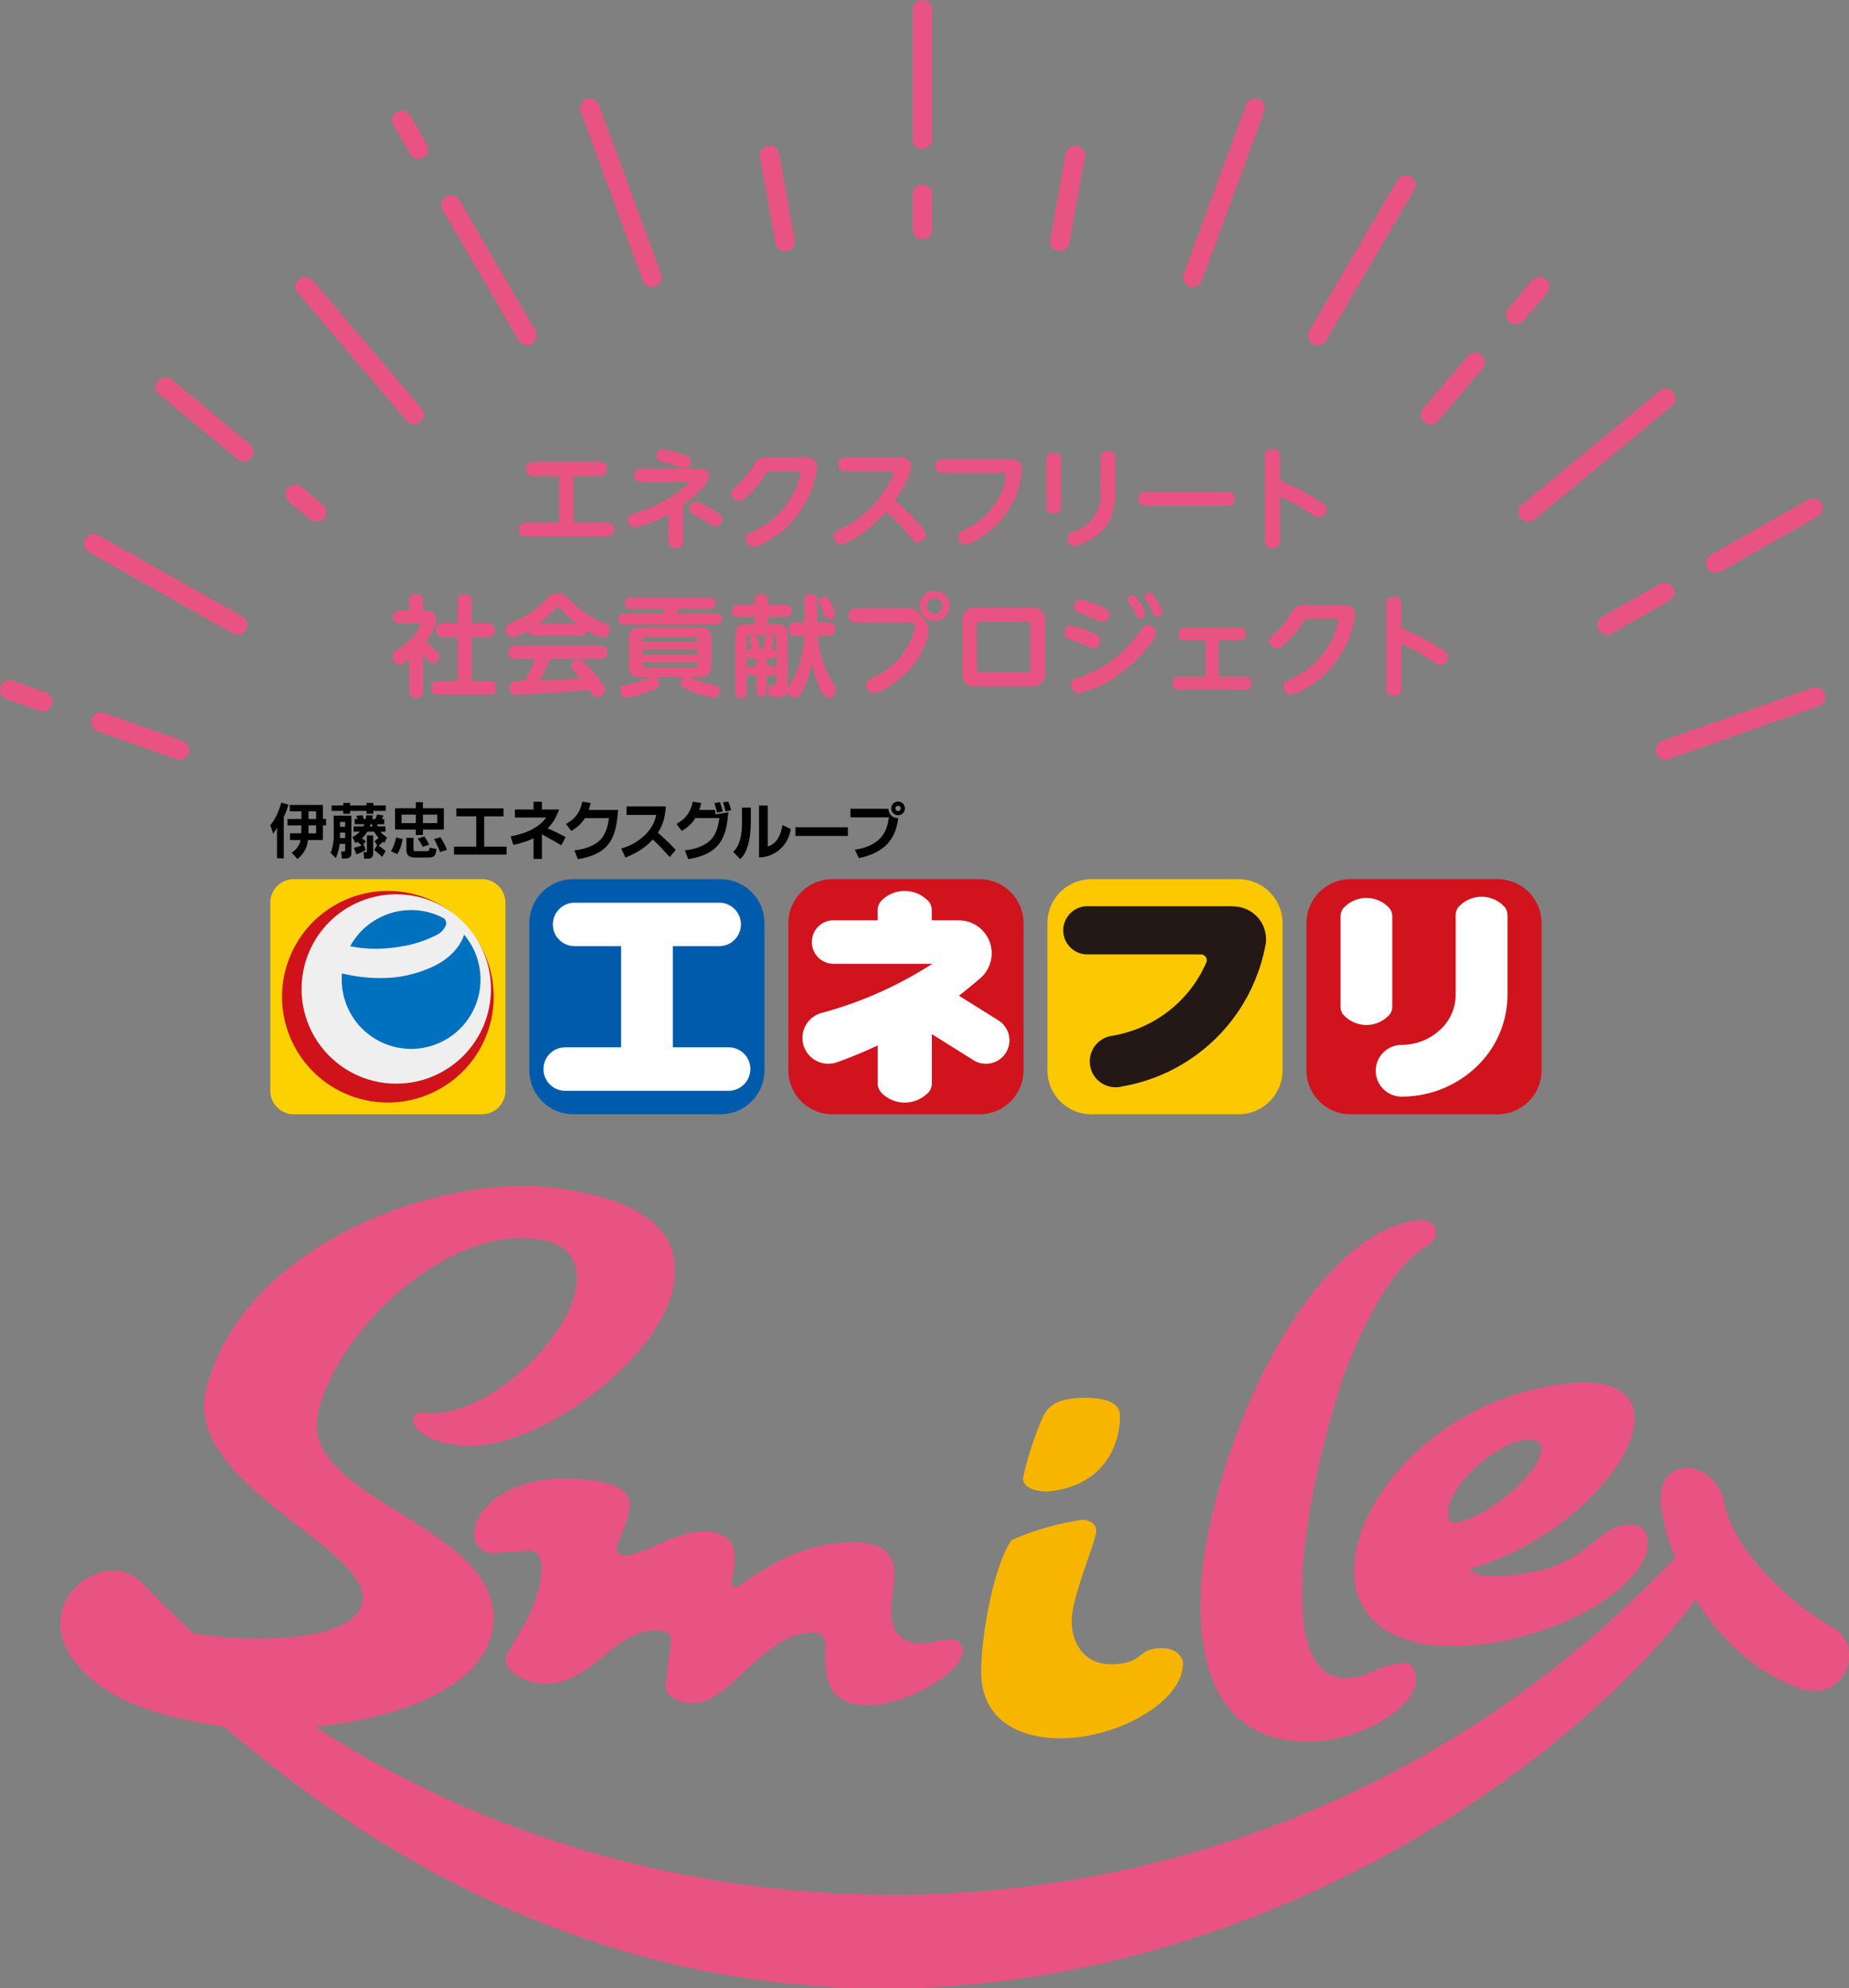 <svg id="グループ_1250" data-name="グループ 1250" xmlns="http://www.w3.org/2000/svg" xmlns:xlink="http://www.w3.org/1999/xlink" width="280.087" height="301.199" viewBox="0 0 280.087 301.199">
  <rect x="0" y="0" width="280.087" height="301.199" fill="#808080" stroke="none"/>
  <defs>
    <clipPath id="clip-path">
      <rect id="長方形_839" data-name="長方形 839" width="280.087" height="301.199" fill="none"/>
    </clipPath>
    <clipPath id="clip-path-2">
      <rect id="長方形_844" data-name="長方形 844" width="204.551" height="59.354" fill="none"/>
    </clipPath>
    <clipPath id="clip-path-3">
      <path id="パス_5332" data-name="パス 5332" d="M99.283,260.475a10.944,10.944,0,1,0,7.739-3.205,10.943,10.943,0,0,0-7.739,3.205" transform="translate(-96.077 -257.27)" fill="none"/>
    </clipPath>
    <radialGradient id="radial-gradient" cx="0.511" cy="0.159" r="0.661" gradientTransform="matrix(0, 1, 1, 0, -6.459, 6.459)" gradientUnits="objectBoundingBox">
      <stop offset="0" stop-color="#003559"/>
      <stop offset="0.4" stop-color="#003559"/>
      <stop offset="0.558" stop-color="#004a7c"/>
      <stop offset="0.789" stop-color="#0066ab"/>
      <stop offset="0.904" stop-color="#0071be"/>
      <stop offset="1" stop-color="#0071be"/>
    </radialGradient>
    <clipPath id="clip-path-4">
      <path id="パス_5333" data-name="パス 5333" d="M105.709,264.431c3.561-1.779,4.351-4.4,4.43-4.7A10.514,10.514,0,1,1,91.6,266.522c0-.309.015-.614.043-.917a25.074,25.074,0,0,0,5.762.706,18.352,18.352,0,0,0,8.308-1.88m-12.827-2.949a10.518,10.518,0,0,1,14.2-4.225.994.994,0,0,1,.294,1.067,3.01,3.01,0,0,1-1.434,1.477,18.157,18.157,0,0,1-5.6,1.77,23.041,23.041,0,0,1-3.613.3,19.068,19.068,0,0,1-3.85-.386m-7.365,6.476a14.347,14.347,0,1,0,14.347-14.347,14.348,14.348,0,0,0-14.347,14.347" transform="translate(-85.517 -253.611)" fill="none"/>
    </clipPath>
    <radialGradient id="radial-gradient-2" cx="0.157" cy="0.139" r="0.999" gradientTransform="matrix(1, 0, 0, -1, 0, 11.552)" gradientUnits="objectBoundingBox">
      <stop offset="0" stop-color="#fff"/>
      <stop offset="0.239" stop-color="#f5f6f6"/>
      <stop offset="0.63" stop-color="#dddede"/>
      <stop offset="0.65" stop-color="#dcdddd"/>
      <stop offset="0.849" stop-color="#e4e5e5"/>
      <stop offset="1" stop-color="#efefef"/>
    </radialGradient>
  </defs>
  <g id="グループ_1261" data-name="グループ 1261">
    <g id="グループ_1260" data-name="グループ 1260" clip-path="url(#clip-path)">
      <path id="パス_5281" data-name="パス 5281" d="M260.32,22.572a1.467,1.467,0,0,1-1.467-1.467V1.467a1.467,1.467,0,0,1,2.935,0V21.1a1.467,1.467,0,0,1-1.467,1.467" transform="translate(-120.59)" fill="#e95383"/>
      <path id="パス_5282" data-name="パス 5282" d="M260.32,60.644a1.467,1.467,0,0,1-1.467-1.467V53.833a1.467,1.467,0,0,1,2.935,0v5.344a1.467,1.467,0,0,1-1.467,1.467" transform="translate(-120.59 -24.395)" fill="#e95383"/>
      <path id="パス_5283" data-name="パス 5283" d="M219.327,57.327a1.467,1.467,0,0,1-1.442-1.207l-2.35-13.053a1.466,1.466,0,1,1,2.886-.52l2.35,13.053a1.471,1.471,0,0,1-1.445,1.727" transform="translate(-100.399 -19.259)" fill="#e95383"/>
      <path id="パス_5284" data-name="パス 5284" d="M175.407,56.5a1.469,1.469,0,0,1-1.377-.961l-9.415-25.6a1.467,1.467,0,1,1,2.753-1.013l9.416,25.6a1.467,1.467,0,0,1-1.377,1.974" transform="translate(-76.646 -13.032)" fill="#e95383"/>
      <path id="パス_5285" data-name="パス 5285" d="M115.2,38.687a1.466,1.466,0,0,1-1.269-.729l-2.527-4.34a1.467,1.467,0,1,1,2.535-1.476l2.527,4.34a1.467,1.467,0,0,1-1.266,2.2" transform="translate(-51.808 -14.633)" fill="#e95383"/>
      <path id="パス_5286" data-name="パス 5286" d="M138.138,78.079a1.465,1.465,0,0,1-1.269-.729l-11.527-19.8a1.467,1.467,0,0,1,2.535-1.476l11.527,19.8a1.467,1.467,0,0,1-1.266,2.2" transform="translate(-58.299 -25.783)" fill="#e95383"/>
      <path id="パス_5287" data-name="パス 5287" d="M101.763,100.839a1.464,1.464,0,0,1-1.118-.517L84.127,80.91a1.467,1.467,0,0,1,2.235-1.9L102.88,98.422a1.467,1.467,0,0,1-1.117,2.418" transform="translate(-39.029 -36.567)" fill="#e95383"/>
      <path id="パス_5288" data-name="パス 5288" d="M57.52,119.762a1.461,1.461,0,0,1-.935-.337l-11.834-9.79a1.467,1.467,0,1,1,1.87-2.26l11.835,9.79a1.467,1.467,0,0,1-.936,2.6" transform="translate(-20.6 -49.865)" fill="#e95383"/>
      <path id="パス_5289" data-name="パス 5289" d="M85.7,143.076a1.46,1.46,0,0,1-.935-.337l-3.237-2.678A1.467,1.467,0,1,1,83.4,137.8l3.239,2.678a1.467,1.467,0,0,1-.936,2.6" transform="translate(-37.734 -64.039)" fill="#e95383"/>
      <path id="パス_5290" data-name="パス 5290" d="M47.123,166.711a1.451,1.451,0,0,1-.719-.19L24.641,154.227a1.467,1.467,0,1,1,1.443-2.554l21.763,12.294a1.467,1.467,0,0,1-.723,2.744" transform="translate(-11.132 -70.57)" fill="#e95383"/>
      <path id="パス_5291" data-name="パス 5291" d="M6.488,197.632A1.466,1.466,0,0,1,6,197.548l-5.02-1.774a1.467,1.467,0,0,1,.978-2.766l5.021,1.774a1.467,1.467,0,0,1-.489,2.85" transform="translate(0 -89.876)" fill="#e95383"/>
      <path id="パス_5292" data-name="パス 5292" d="M39.217,209.2a1.466,1.466,0,0,1-.489-.084l-11.888-4.2a1.467,1.467,0,0,1,.978-2.766l11.888,4.2a1.467,1.467,0,0,1-.489,2.85" transform="translate(-12.048 -94.133)" fill="#e95383"/>
      <path id="パス_5293" data-name="パス 5293" d="M299.263,57.327a1.471,1.471,0,0,1-1.445-1.727l2.35-13.053a1.466,1.466,0,1,1,2.886.52L300.7,56.12a1.467,1.467,0,0,1-1.442,1.207" transform="translate(-138.732 -19.259)" fill="#e95383"/>
      <path id="パス_5294" data-name="パス 5294" d="M337.02,56.5a1.467,1.467,0,0,1-1.377-1.974l9.416-25.6a1.467,1.467,0,0,1,2.754,1.013l-9.415,25.6a1.469,1.469,0,0,1-1.377.961" transform="translate(-156.322 -13.032)" fill="#e95383"/>
      <path id="パス_5295" data-name="パス 5295" d="M372.448,75.473a1.467,1.467,0,0,1-1.265-2.208L384.5,50.477a1.467,1.467,0,0,1,2.533,1.481L373.716,74.746a1.466,1.466,0,0,1-1.268.727" transform="translate(-172.827 -23.177)" fill="#e95383"/>
      <path id="パス_5296" data-name="パス 5296" d="M428.574,85.707a1.467,1.467,0,0,1-1.116-2.417l3.643-4.281a1.467,1.467,0,0,1,2.234,1.9l-3.643,4.281a1.459,1.459,0,0,1-1.117.517" transform="translate(-198.974 -36.566)" fill="#e95383"/>
      <path id="パス_5297" data-name="パス 5297" d="M404.471,110.884a1.467,1.467,0,0,1-1.117-2.418l6.719-7.9a1.466,1.466,0,1,1,2.234,1.9l-6.717,7.9a1.464,1.464,0,0,1-1.118.517" transform="translate(-187.746 -46.611)" fill="#e95383"/>
      <path id="パス_5298" data-name="パス 5298" d="M432.114,130.416a1.467,1.467,0,0,1-.935-2.6l20.814-17.193a1.467,1.467,0,0,1,1.869,2.263L433.047,130.08a1.461,1.461,0,0,1-.934.336" transform="translate(-200.623 -51.379)" fill="#e95383"/>
      <path id="パス_5299" data-name="パス 5299" d="M485.35,152.629a1.467,1.467,0,0,1-.727-2.742l14.686-8.351a1.467,1.467,0,0,1,1.45,2.551l-14.686,8.35a1.464,1.464,0,0,1-.724.192" transform="translate(-225.423 -65.847)" fill="#e95383"/>
      <path id="パス_5300" data-name="パス 5300" d="M454.536,173.121a1.467,1.467,0,0,1-.727-2.742l8.695-4.944a1.467,1.467,0,0,1,1.45,2.55l-8.694,4.945a1.464,1.464,0,0,1-.724.192" transform="translate(-211.068 -76.98)" fill="#e95383"/>
      <path id="パス_5301" data-name="パス 5301" d="M471.054,205.871a1.467,1.467,0,0,1-.488-2.851L493.337,195a1.467,1.467,0,1,1,.975,2.768l-22.77,8.016a1.472,1.472,0,0,1-.488.083" transform="translate(-218.764 -90.807)" fill="#e95383"/>
      <path id="パス_5302" data-name="パス 5302" d="M291.142,448c-6.514.292-12.752-2.414-12.875-9.749-.091-4.985,1.71-16.021,4.584-20.246a41.568,41.568,0,0,1,10.571-3.066c1.446-.074,2.217.729,2.264,1.575.107,1.507-3.861,10.185-3.707,14.032.158,3.472,2.136,6.5,6.566,6.245,4.208-.257,3.431-2.191,6.544-2.406,1.4-.1,3.033.152,3.713,1.89C309.3,442,299.775,447.649,291.142,448m-2.714-37.374s-3.759.15-3.832-2.016a48.227,48.227,0,0,1,3.143-9.532c.917-1.827,2.861-2.477,5.129-2.6,2.07-.1,6.226-.083,6.4,2.446.159,2.322-.781,10.671-10.838,11.7" transform="translate(-129.633 -184.693)" fill="#f8b500"/>
      <path id="パス_5303" data-name="パス 5303" d="M156.118,429.866c.124-1.4,1.7-3.818,1.914-6.349.11-1.321-.55-3.42-6.74-4.014-10.905-1.1-16.286,3.9-16.793,7.646a2.891,2.891,0,0,0,2.768,3.478q2.756-.181,5.5-.392c1.265.143,2.143.9,1.871,3.424-.722,6.832-5.142,11.068-5.381,13.024-.2,1.681,2.6,3.425,5.121,3.689,7.711.791,11.381-8.528,17.927-8.03,1.618.117,2.011.708,1.96,1.459-.116,1.689-.5,4.019-.815,7.014-.093,1.313,1.6,2.377,4.027,2.526,5.556.334,10.9-10.877,18.395-10.657,1.294.036,1.818.706,1.788,1.929-.118,4.692.1,8.961,6.278,9.051,6.092.1,14.607-5.084,14.528-8.2a1.693,1.693,0,0,0-1.864-1.763c-1.3.016-3.24.593-4.322.6-3.792.007-4.642-2.454-4.625-5.084.012-1.975.448-3.759.456-5.452-.093-3.482-2.292-4.707-5.967-4.767-10.14-.174-17.145,6.858-18.133,6.818-.426-.022-.513-.4-.483-.967.04-.752.31-1.867.369-2.995.106-2.069-.414-4.249-4.288-4.48-4.382-.26-9.979,3.835-12.423,3.623-.845-.072-1.129-.475-1.072-1.13" transform="translate(-62.642 -195.36)" fill="#e95383"/>
      <path id="パス_5304" data-name="パス 5304" d="M384.131,422.387c.944,6.668,7.776,11.527,22.07,8.915,12.019-2.195,23.664-9.868,22.159-16-.324-1.373-1.7-2.014-3.8-1.532-3.889.873-5.453,5.393-13.248,6.969-9.286,1.817-9.691-.474-9.688-.454,15.251-4.457,26.386-17.567,24.709-24.123-.848-3.489-5.095-5.2-14.159-3.255-17.876,3.809-29.419,19.006-28.043,29.478m25.041-21.457c1.435-.291,2.927-.316,3.158.789.737,3.324-7.648,10.7-12.836,11.593-.84.15-1.116-.184-1.214-.739-.732-4.343,6.722-10.769,10.892-11.643" transform="translate(-178.901 -182.661)" fill="#e95383"/>
      <path id="パス_5305" data-name="パス 5305" d="M285.4,403.1c-6.359-3.525-14.97-11.776-16.191-18.615s-11.025-7.951-9.525,1.024a32.893,32.893,0,0,0,2.075,7.289c-.089.023-.175.045-.255.068-57.485,60.613-145.908,64.393-205.843,25.374,12.928-1.259,26.032-6.077,26.991-15.386,1.677-14.959-29.035-18.764-26.567-31.785,2.459-12.263,19.023-28.4,32.953-26.743,4.974.6,6.626,3.311,6.261,6.776-.753,8.262-14.032,20.9-23.3,19.563-.709-.107-1.374.172-1.474.823,0-.012-.48,3.1,6.686,4.11,11.4,1.705,32.34-13.674,32.971-25.683.464-6.519-4.481-11.7-18.947-13.375-17.736-1.851-46.835,9.116-52.1,30.843-3.267,14.076,24.886,23.8,23.756,31.753-1.032,6.913-18.841,6.216-25.594,4.964q-4.061-3.682-7.848-7.679c-6.418-6.406-20.6,5.607-5.925,15.889l.044.029q.593.433,1.255.831l.074.045c.13.078.263.154.4.23a15.942,15.942,0,0,0,2.68,1.3,52.93,52.93,0,0,0,9.837,2.808,41.433,41.433,0,0,0,4.091.661c91.982,79.468,192.244,21.782,222.943-19.257,3.336,5.465,8.425,10.842,15.768,13.473,6.688,2.4,10.21-6.321,4.79-9.326" transform="translate(-7.962 -156.686)" fill="#e95383"/>
      <path id="パス_5306" data-name="パス 5306" d="M359.234,424.834c6.376-.715,14.458-5.277,13.8-9.659-.242-1.676-.771-2.263-2.625-2-3.054.422-4.205,1.806-6.944,2.153-4.609.574-6.787-2.981-7.415-8.584a54.509,54.509,0,0,1,.325-12.155c.26-2.462.867-6,1.4-8.69.948-4.674,2.392-10.071,4.019-15.282,4.913-13.661,9.757-18.748,12.921-20.619,2.682-1.586,1.5-4.925-2.7-3.733h0c-13.515,3.088-25.761,25.376-30.184,46.133-.218,1.232-.738,3.639-.975,5.843a45.822,45.822,0,0,0-.249,9.743c.854,10.66,6.423,18.231,18.624,16.853" transform="translate(-158.607 -161.193)" fill="#e95383"/>
      <path id="パス_5307" data-name="パス 5307" d="M160.443,140.153a1.07,1.07,0,1,1,0,2.137H148.214a1.07,1.07,0,1,1,0-2.137h5.02V133.11h-3.943a1.078,1.078,0,1,1,0-2.154h10.075a1.078,1.078,0,1,1,0,2.154h-3.944v7.043Z" transform="translate(-68.523 -61.008)" fill="#e95383"/>
      <path id="パス_5308" data-name="パス 5308" d="M186.429,141.313c0,.348-.05,1.027-1.094,1.027-.763,0-1.127-.3-1.127-1.027l.017-4.06a18.676,18.676,0,0,1-5.154,2c-.7,0-1.01-.762-1.01-1.177,0-.7.448-.828,1.458-1.143,4.657-1.426,7.739-4.243,7.739-4.507,0-.067-.034-.067-.3-.067h-6.778a1.032,1.032,0,1,1,0-2.054h8.434c.729,0,1.724,0,1.724,1.077a2.418,2.418,0,0,1-.729,1.591,20.012,20.012,0,0,1-3.182,2.867Zm-3.082-13.986a23.794,23.794,0,0,1,3.282.928c.58.2.977.331.977.96a1,1,0,0,1-.863,1.044c-.248,0-1.856-.53-2.2-.63-.513-.148-1.558-.447-1.673-.5a.774.774,0,0,1-.448-.763,1,1,0,0,1,.928-1.043m5.038,8a9.124,9.124,0,0,1,2.419,1.11c1.558.912,1.558,1.11,1.558,1.442,0,.48-.365,1.193-.978,1.193-.315,0-.43-.083-1.508-.746-.745-.465-.96-.581-1.922-1.094a.832.832,0,0,1-.564-.779,1.107,1.107,0,0,1,1-1.127" transform="translate(-82.952 -59.317)" fill="#e95383"/>
      <path id="パス_5309" data-name="パス 5309" d="M218.651,129.746c.365,0,1.773,0,1.773,1.476A15.55,15.55,0,0,1,215.9,140.2c-1.938,1.873-4.424,3.065-5.252,3.065a1.17,1.17,0,0,1-1.061-1.177c0-.613.332-.762,1.325-1.21a12.86,12.86,0,0,0,5.751-5.418,9.374,9.374,0,0,0,1.193-3.265c0-.365-.282-.365-.562-.365h-3.779c-.662,0-.7.066-1.143.762a15.84,15.84,0,0,1-2.669,3.149,1.605,1.605,0,0,1-1.093.563,1.224,1.224,0,0,1-1.194-1.126c0-.382.166-.514.8-1.094a13.2,13.2,0,0,0,2.7-3.381c.564-.944,1.027-.961,2.088-.961Z" transform="translate(-96.627 -60.444)" fill="#e95383"/>
      <path id="パス_5310" data-name="パス 5310" d="M238.295,131.837a1.062,1.062,0,1,1,0-2.121h8.02c.5,0,1.857,0,1.857,1.342,0,.431-.282,2.022-2.436,5.2a29.4,29.4,0,0,1,3.961,3.91c.53.613.7.863.7,1.259a1.189,1.189,0,0,1-1.193,1.144c-.481,0-.58-.116-1.392-1.126a27.985,27.985,0,0,0-3.43-3.481c-3.016,3.414-6.182,4.906-6.811,4.906a1.175,1.175,0,0,1-1.077-1.177c0-.58.2-.7,1.358-1.276,5.088-2.568,7.623-7.607,7.623-8.352,0-.232-.249-.232-.53-.232Z" transform="translate(-110.172 -60.43)" fill="#e95383"/>
      <path id="パス_5311" data-name="パス 5311" d="M266.392,132.317a1.052,1.052,0,1,1,0-2.1h10.224c1.045,0,1.757.331,1.757,1.574a12.911,12.911,0,0,1-3.58,8.137c-1.656,1.739-4.077,3.214-4.922,3.214a1.177,1.177,0,0,1-1.127-1.193c0-.564.349-.729,1.261-1.16a11.8,11.8,0,0,0,4.739-4.458,9.189,9.189,0,0,0,1.226-3.6c0-.414-.264-.414-.5-.414Z" transform="translate(-123.6 -60.662)" fill="#e95383"/>
      <path id="パス_5312" data-name="パス 5312" d="M298.987,136.365c0,.481-.148,1.027-1.11,1.027-.745,0-1.128-.28-1.128-1.027v-7.125c0-.415.084-1.028,1.11-1.028.7,0,1.128.249,1.128,1.028Zm5.982-7.39c0-.4.084-1.027,1.095-1.027.727,0,1.125.282,1.125,1.027v4.54c0,2.4-.215,4.922-2.253,6.761a8.928,8.928,0,0,1-3.928,2.055,1.178,1.178,0,0,1-1.093-1.243c0-.53.181-.613,1.209-1.06a5.759,5.759,0,0,0,3.844-5.949Z" transform="translate(-138.245 -59.606)" fill="#e95383"/>
      <path id="パス_5313" data-name="パス 5313" d="M336.321,139.518a.975.975,0,0,1,1.143,1.094c0,1.011-.828,1.011-1.143,1.011H324.058c-.331,0-1.142,0-1.142-1.044,0-1.061.779-1.061,1.142-1.061Z" transform="translate(-150.435 -64.996)" fill="#e95383"/>
      <path id="パス_5314" data-name="パス 5314" d="M361.022,141.3c0,.331,0,1.11-1.127,1.11-1.145,0-1.145-.745-1.145-1.11V128.561c0-.332,0-1.111,1.128-1.111s1.144.73,1.144,1.111v3.612a40.6,40.6,0,0,1,5.783,2.983c.944.6,1.258.879,1.258,1.359a1.23,1.23,0,0,1-1.11,1.258c-.364,0-.48-.083-1.474-.746a28.468,28.468,0,0,0-4.457-2.419Z" transform="translate(-167.129 -59.374)" fill="#e95383"/>
      <path id="パス_5315" data-name="パス 5315" d="M116.366,171.028c.846,0,1.508.315,1.508,1.375,0,.713-.215,1.475-1.475,3.2a17.517,17.517,0,0,0,1.26,1.26c.662.613.795.729.795,1.077a1.07,1.07,0,0,1-.978,1.028c-.58,0-1.126-.763-1.558-1.36v5.618c0,.813-.381,1.012-1.127,1.012-.862,0-.944-.58-.944-1.012v-4.888c-.679.547-1.01.828-1.491.828a1.2,1.2,0,0,1-1.061-1.176c0-.564.249-.729,1.491-1.608a7.887,7.887,0,0,0,2.768-3.182c0-.248-.248-.264-.4-.264h-2.684c-.481,0-1.011-.134-1.011-.961a.869.869,0,0,1,1.011-.944h1.359v-1.492c0-.762.347-1.027,1.11-1.027a.892.892,0,0,1,.977,1.027v1.492Zm9.313,1.906a.914.914,0,0,1,1.078.96c0,.779-.3,1.111-1.078,1.111h-2.369v6.678h2.651a.9.9,0,0,1,1.06.944c0,.762-.3,1.094-1.06,1.094h-7.606c-.3,0-1.177,0-1.177-.961,0-.812.381-1.077,1.177-1.077h2.834v-6.678h-2.254a.9.9,0,0,1-1.044-.977c0-.812.348-1.094,1.044-1.094h2.254v-3.365c0-.38.049-1.027.977-1.027.83,0,1.144.283,1.144,1.027v3.365Z" transform="translate(-51.848 -78.502)" fill="#e95383"/>
      <path id="パス_5316" data-name="パス 5316" d="M147.891,174.735c-.613,0-.944-.215-.994-.828a7.388,7.388,0,0,1-2.436,1.077,1.159,1.159,0,0,1-1.011-1.242c0-.63.4-.83.9-1.011a14.408,14.408,0,0,0,5.186-3.513c.663-.646.928-.895,1.79-.895s1.078.232,2.038,1.16a13.87,13.87,0,0,0,5,3.315c.5.2.828.381.828.976a1.166,1.166,0,0,1-1.06,1.227,7.049,7.049,0,0,1-2.336-1.061c-.083.712-.564.795-1.011.795Zm2.287,3.48a26.891,26.891,0,0,1-1.64,3.3c2.353-.083,2.751-.116,6.214-.315-.249-.314-.332-.4-.978-1.11-.364-.4-.43-.6-.43-.812,0-.5.613-.945,1.143-.945a1.158,1.158,0,0,1,.844.432,25.03,25.03,0,0,1,2.2,2.468c.8,1,.978,1.309.978,1.674A1.321,1.321,0,0,1,157.221,184a.747.747,0,0,1-.663-.365c-.066-.1-.414-.629-.5-.745-1.723.2-3.512.331-5.269.447-.828.067-5.1.315-5.767.315-.265,0-1.027,0-1.027-1.06a.859.859,0,0,1,.746-.962c.149-.016,1.309-.049,1.558-.049a21.513,21.513,0,0,0,1.591-3.365h-3.065c-.7,0-1.011-.314-1.011-1.043a.875.875,0,0,1,1.011-.928h12.959c.679,0,1.01.281,1.01,1.027a.879.879,0,0,1-1.01.944Zm4.061-5.319a15.9,15.9,0,0,1-2.436-2.188c-.248-.264-.315-.331-.464-.331s-.216.067-.465.331a16.864,16.864,0,0,1-2.436,2.188Z" transform="translate(-66.828 -78.416)" fill="#e95383"/>
      <path id="パス_5317" data-name="パス 5317" d="M184.28,171.9H190.2a.723.723,0,0,1,.846.8c0,.7-.414.828-.846.828H176.227a.727.727,0,0,1-.846-.812c0-.629.348-.812.846-.812h5.965v-.7H177.3a.751.751,0,0,1-.878-.846c0-.828.546-.862.878-.862h11.865c.282,0,.879,0,.879.846,0,.828-.547.862-.879.862H184.28ZM181.6,182.526c0,.365-.116.629-1.242,1.061a14.245,14.245,0,0,1-3.778,1.076.964.964,0,0,1-.9-1.06c0-.712.432-.812,1.475-1.011a16.483,16.483,0,0,0,2.933-.944,1.286,1.286,0,0,1,.664-.116.988.988,0,0,1,.844.995m-2.834-1.011c-1.127,0-1.789-.364-1.789-1.806v-3.878c0-1.375.6-1.806,1.789-1.806h8.9c1.193,0,1.806.431,1.806,1.806v3.878c0,1.442-.662,1.806-1.806,1.806h-1.673c.281.05,1.458.564,1.707.646a16.749,16.749,0,0,0,1.674.448c.878.182,1.408.282,1.408.961a1.032,1.032,0,0,1-.927,1.077,13.952,13.952,0,0,1-4.839-1.673.69.69,0,0,1-.2-.514.911.911,0,0,1,.762-.944Zm.282-5.336h8.351v-.348a.358.358,0,0,0-.4-.4h-7.556a.35.35,0,0,0-.4.4Zm8.351,1.144h-8.351v.763h8.351Zm-8.351,1.972v.382a.351.351,0,0,0,.4.4H187a.35.35,0,0,0,.4-.4v-.382Z" transform="translate(-81.704 -78.964)" fill="#e95383"/>
      <path id="パス_5318" data-name="パス 5318" d="M212.77,180.835v2.287c0,.248,0,.879-.73.879-.746,0-.746-.613-.746-.879v-2.287h-.844a.663.663,0,0,1-.713-.53v3.082a.752.752,0,0,1-.812.878c-.679,0-.911-.282-.911-.878V174.87c0-1.392.6-1.806,1.79-1.806h1.177v-1.078h-2.5a.931.931,0,1,1,0-1.856h2.5v-.779c0-.729.629-.812.977-.812.546,0,1.01.2,1.01.812v.779h2.569a.931.931,0,1,1,0,1.856h-2.569v1.078h1.194c1.126,0,1.79.347,1.79,1.806v7.822c0,1.425-.581,1.425-1.906,1.425A.9.9,0,0,1,213,183.106c0-.8.348-.8.829-.812.265,0,.448-.017.448-.381v-1.623a.634.634,0,0,1-.7.546Zm-.5-4.01a10.733,10.733,0,0,0,.232-1.277c.067-.431.116-.663.646-.663.564,0,.663.265.663.5a7.944,7.944,0,0,1-.348,1.443c.265,0,.713,0,.812.564V175.2c0-.215-.067-.414-.4-.414h-3.745a.367.367,0,0,0-.4.414v2.171c.1-.546.547-.546.846-.546-.05-.282-.1-.5-.166-.763a2.682,2.682,0,0,1-.166-.729c0-.348.381-.448.679-.448.481,0,.547.067.9,1.939Zm-1.839,1.425a.653.653,0,0,1-.7-.547v2.271a.661.661,0,0,1,.713-.564h.844v-1.16Zm3.148,1.16a.651.651,0,0,1,.7.547V177.7a.65.65,0,0,1-.7.547h-.811v1.16Zm3.58-4.557a.9.9,0,0,1-1.027-.978c0-.894.481-1.077,1.027-1.077H218.5v-3.363c0-.3.017-.895.895-.895.746,0,1.044.215,1.044.895V172.8h1.69a.9.9,0,0,1,1.027.978c0,.895-.48,1.077-1.027,1.077h-1.624a17.518,17.518,0,0,0,2.022,6.645c.746,1.226.763,1.243.763,1.559a1.215,1.215,0,0,1-1.194,1.11c-.43,0-.646-.116-1.359-1.673a14.563,14.563,0,0,1-1.143-3.729,12.645,12.645,0,0,1-1.128,3.91c-.678,1.409-.96,1.508-1.325,1.508-.447,0-1.193-.365-1.193-1.027,0-.315.016-.349.712-1.459a15.372,15.372,0,0,0,1.79-6.844Zm5.519-4.59a4.258,4.258,0,0,1,.447,1.342c0,.6-.629.712-.862.712-.448,0-.5-.148-.779-.878-.083-.2-.5-1.11-.58-1.293a1.475,1.475,0,0,1-.132-.547c0-.53.662-.679.928-.646.363.05.446.182.977,1.309" transform="translate(-96.651 -78.517)" fill="#e95383"/>
      <path id="パス_5319" data-name="パス 5319" d="M241.681,172.367a1.085,1.085,0,1,1,0-2.17h7.954c.729,0,1.111.033,2.1,1.309.9,1.161,1.044,1.326,1.044,1.989a11.543,11.543,0,0,1-3.827,6.86c-1.425,1.326-3.629,2.7-4.557,2.7a1.158,1.158,0,0,1-1.128-1.194c0-.546.2-.662,1.26-1.209a11.479,11.479,0,0,0,5.618-5.85,7.455,7.455,0,0,0,.546-2.054c0-.382-.248-.382-.546-.382Zm14.252-2.518a2.271,2.271,0,1,1-2.271-2.271,2.263,2.263,0,0,1,2.271,2.271m-3.447,0a1.177,1.177,0,1,0,1.177-1.177,1.171,1.171,0,0,0-1.177,1.177" transform="translate(-112.081 -78.069)" fill="#e95383"/>
      <path id="パス_5320" data-name="パス 5320" d="M285.445,182.087c0,1.756-.863,2.137-2.155,2.137h-8.218c-1.525,0-2.155-.58-2.155-2.137v-7.656c0-1.773.863-2.137,2.155-2.137h8.218c1.559,0,2.155.613,2.155,2.137Zm-10.341-.68a.6.6,0,0,0,.68.68h6.793a.6.6,0,0,0,.68-.68v-6.3a.6.6,0,0,0-.68-.68h-6.793a.6.6,0,0,0-.68.68Z" transform="translate(-127.142 -80.266)" fill="#e95383"/>
      <path id="パス_5321" data-name="パス 5321" d="M302.891,173.06a12.086,12.086,0,0,1,2.668.895c1.342.564,1.723.713,1.723,1.376a1.128,1.128,0,0,1-.994,1.193c-.215,0-.232-.017-1.475-.546-.4-.166-2.352-.911-2.485-.994a.937.937,0,0,1-.431-.8,1.059,1.059,0,0,1,.994-1.127m.017,8.949c0-.73.431-.862,1.59-1.226a17.226,17.226,0,0,0,6.944-4.524,30.409,30.409,0,0,0,2.188-2.669,1.11,1.11,0,0,1,.91-.613,1.307,1.307,0,0,1,1.243,1.21c0,.879-2.42,3.778-4.855,5.7a15.836,15.836,0,0,1-6.91,3.414,1.209,1.209,0,0,1-1.11-1.293m1.474-12.876a13.8,13.8,0,0,1,2.818.962c1.043.447,1.474.629,1.474,1.276a1.1,1.1,0,0,1-.977,1.16c-.215,0-.331-.05-1.409-.513-.381-.166-2.42-.961-2.469-.995a.889.889,0,0,1-.431-.762,1.069,1.069,0,0,1,.994-1.128m9.745,2.155a.718.718,0,0,1-.729.7c-.415,0-.549-.282-.746-.73a9.017,9.017,0,0,0-.994-1.656.843.843,0,0,1-.2-.447.744.744,0,0,1,.944-.664,6.6,6.6,0,0,1,1.725,2.8m2.569-.232a.753.753,0,0,1-.763.7c-.4,0-.48-.2-.713-.746a10.294,10.294,0,0,0-.895-1.64c-.249-.364-.282-.431-.282-.6a.7.7,0,0,1,.779-.663.687.687,0,0,1,.183.017c.5.183,1.691,2.536,1.691,2.933" transform="translate(-140.643 -78.314)" fill="#e95383"/>
      <path id="パス_5322" data-name="パス 5322" d="M343.47,185.409a.9.9,0,0,1,1.028.961c0,.812-.531.978-1.028.978h-9.876a.9.9,0,0,1-1.026-.962c0-.795.514-.977,1.026-.977h3.945V179.94h-3.082a.971.971,0,1,1,0-1.938h8.153a.884.884,0,0,1,1.011.961c0,.8-.5.977-1.011.977h-3.083v5.468Z" transform="translate(-154.932 -82.925)" fill="#e95383"/>
      <path id="パス_5323" data-name="パス 5323" d="M371.184,171.579c.364,0,1.773,0,1.773,1.476a15.55,15.55,0,0,1-4.524,8.981c-1.938,1.873-4.425,3.065-5.253,3.065a1.172,1.172,0,0,1-1.06-1.177c0-.613.331-.762,1.327-1.21a12.862,12.862,0,0,0,5.75-5.418,9.4,9.4,0,0,0,1.192-3.265c0-.365-.282-.365-.563-.365h-3.778c-.662,0-.7.066-1.144.762a15.781,15.781,0,0,1-2.667,3.149,1.607,1.607,0,0,1-1.093.563,1.223,1.223,0,0,1-1.194-1.127c0-.382.166-.514.8-1.094a13.234,13.234,0,0,0,2.7-3.381c.562-.944,1.026-.961,2.087-.961Z" transform="translate(-167.687 -79.933)" fill="#e95383"/>
      <path id="パス_5324" data-name="パス 5324" d="M395.45,183.137c0,.331,0,1.11-1.127,1.11-1.145,0-1.145-.745-1.145-1.11V170.394c0-.331,0-1.111,1.128-1.111s1.144.73,1.144,1.111v3.612a40.6,40.6,0,0,1,5.783,2.983c.944.6,1.258.879,1.258,1.359a1.231,1.231,0,0,1-1.11,1.26c-.364,0-.48-.084-1.474-.747a28.462,28.462,0,0,0-4.457-2.419Z" transform="translate(-183.168 -78.863)" fill="#e95383"/>
    </g>
  </g>
  <g id="グループ_1263" data-name="グループ 1263" transform="translate(34.957 115.435)">
    <g id="グループ_1262" data-name="グループ 1262" clip-path="url(#clip-path-2)">
      <path id="長方形_840" data-name="長方形 840" d="M6.667,0H28.949a6.668,6.668,0,0,1,6.668,6.668v22.28a6.668,6.668,0,0,1-6.668,6.668H6.669A6.669,6.669,0,0,1,0,28.947V6.667A6.667,6.667,0,0,1,6.667,0Z" transform="translate(45.229 17.747)" fill="#005bac"/>
      <path id="パス_5325" data-name="パス 5325" d="M185.22,279.948a3.3,3.3,0,0,0-2.409-1.965,3.2,3.2,0,0,0-.636-.057v-.017h-8.456V262.594h7.037a3.292,3.292,0,0,0,.636-6.52,3.322,3.322,0,0,0-.636-.056v0H158.849v0a3.225,3.225,0,0,0-.65.056,3.3,3.3,0,0,0-2.1,5.056,3.323,3.323,0,0,0,2.749,1.464h7.036v15.314h-8.47v.017a3.288,3.288,0,0,0,0,6.576h24.76a3.3,3.3,0,0,0,3.045-4.553" transform="translate(-106.758 -234.703)" fill="#fff"/>
      <path id="長方形_841" data-name="長方形 841" d="M6.667,0H28.949a6.668,6.668,0,0,1,6.668,6.668v22.28a6.668,6.668,0,0,1-6.668,6.668H6.668A6.668,6.668,0,0,1,0,28.948V6.667A6.667,6.667,0,0,1,6.667,0Z" transform="translate(123.706 17.747)" fill="#fcc800"/>
      <path id="パス_5326" data-name="パス 5326" d="M331.671,259.525a4.981,4.981,0,0,0-4.317-2.485v-.028h-22a3.651,3.651,0,1,0,0,7.3h16.816l.03.043a.886.886,0,0,1,.987,1.368l.01.014a18.745,18.745,0,0,1-6.312,7.666,18.97,18.97,0,0,1-7.86,3.233l-.062.01-.044.008a3.916,3.916,0,1,0,1.639,7.649,26.685,26.685,0,0,0,21.607-20.989,4.977,4.977,0,0,0-.5-3.791" transform="translate(-175.512 -235.167)" fill="#231815"/>
      <path id="長方形_842" data-name="長方形 842" d="M6.669,0h22.28a6.668,6.668,0,0,1,6.668,6.668v22.28a6.668,6.668,0,0,1-6.668,6.668H6.669A6.669,6.669,0,0,1,0,28.947V6.669A6.669,6.669,0,0,1,6.669,0Z" transform="translate(162.945 17.747)" fill="#d0131c"/>
      <path id="パス_5327" data-name="パス 5327" d="M388.013,257.431a1.954,1.954,0,0,0-.747-1.537,4.69,4.69,0,0,0-6.372.028,1.895,1.895,0,0,0-.714,1.517h0v13.687h0a1.892,1.892,0,0,0,.714,1.517,4.691,4.691,0,0,0,6.372.028,1.954,1.954,0,0,0,.747-1.537v-.009h0V257.439h0v-.008" transform="translate(-212.069 -234.071)" fill="#fff"/>
      <path id="パス_5328" data-name="パス 5328" d="M410.114,257.107a1.94,1.94,0,0,0-.257-.976,1.868,1.868,0,0,0-.314-.413h0c-.035-.035-.073-.065-.108-.1-.014-.012-.027-.026-.041-.037a4.706,4.706,0,0,0-6.374-.023,1.956,1.956,0,0,0-.75,1.54v.007h0v12a7.238,7.238,0,0,1-2.129,5.16,8.715,8.715,0,0,1-2.78,1.848,8.518,8.518,0,0,1-3.267.65v.006a3.888,3.888,0,0,0-2.187.66A3.913,3.913,0,0,0,394.1,284.6h.008c.051,0,.1,0,.152,0a16.378,16.378,0,0,0,11.429-4.785,15.127,15.127,0,0,0,4.435-10.7v-12Z" transform="translate(-216.721 -233.917)" fill="#fff"/>
      <path id="長方形_843" data-name="長方形 843" d="M6.667,0H28.948a6.669,6.669,0,0,1,6.669,6.669V28.948a6.668,6.668,0,0,1-6.668,6.668H6.668A6.668,6.668,0,0,1,0,28.948V6.667A6.667,6.667,0,0,1,6.667,0Z" transform="translate(84.467 17.747)" fill="#d0131c"/>
      <path id="パス_5329" data-name="パス 5329" d="M258.441,273.51a3.59,3.59,0,0,0-1.2-1.241h0l-5.965-3.735q1.668-1.284,3.26-2.665l0,0a4.987,4.987,0,0,0-3.28-8.742v-.008h-4.095v-1.552h0v-.007a2.043,2.043,0,0,0-.825-1.64,4.932,4.932,0,0,0-6.773.2h0a2.039,2.039,0,0,0-.594,1.441v.007h0v1.552h-6.682v0a3.261,3.261,0,0,0-.65.057,3.3,3.3,0,0,0,.65,6.534H247.24a60.121,60.121,0,0,1-7.971,4.316,59.287,59.287,0,0,1-8.678,3.093q-.163.038-.323.09a.484.484,0,0,0-.064.022,3.92,3.92,0,0,0-1.974,5.877h0a3.925,3.925,0,0,0,.848.913l.038.028q.1.075.2.144l.068.044c.061.04.124.077.189.112l.082.045c.064.035.13.066.2.1l.081.037c.094.04.189.077.286.111s.2.061.294.086l.09.02c.07.016.14.031.211.043.033.006.065.011.1.016.071.01.142.019.213.025l.087.007c.08.006.16.009.24.01h.056a3.953,3.953,0,0,0,1.448-.283q3.066-1.1,6.014-2.5v5.767a2.054,2.054,0,0,0,.6,1.449h0a4.931,4.931,0,0,0,6.782.19,2.051,2.051,0,0,0,.816-1.639v-7.476l6.164,3.86a3.561,3.561,0,0,0,5.114-4.706M233.317,278.4l-.02.01.02-.01" transform="translate(-140.974 -233.143)" fill="#fff"/>
      <path id="パス_5330" data-name="パス 5330" d="M112.277,252.9v28.492h0a3.561,3.561,0,0,1-3.561,3.561H80.223a3.561,3.561,0,0,1-3.562-3.562h0V252.9h0a3.562,3.562,0,0,1,3.561-3.562l28.492,0h0a3.56,3.56,0,0,1,3.561,3.56Z" transform="translate(-70.671 -231.593)" fill="#fdd100"/>
      <path id="パス_5331" data-name="パス 5331" d="M96.023,252.674A16.028,16.028,0,1,0,112.05,268.7a16.028,16.028,0,0,0-16.027-16.028" transform="translate(-72.224 -233.147)" fill="#d0121b"/>
    </g>
  </g>
  <g id="グループ_1265" data-name="グループ 1265" transform="translate(51.318 137.417)">
    <g id="グループ_1264" data-name="グループ 1264" clip-path="url(#clip-path-3)">
      <rect id="長方形_845" data-name="長方形 845" width="33.221" height="33.221" transform="translate(-12.547 11.478) rotate(-45)" fill="url(#radial-gradient)"/>
    </g>
  </g>
  <g id="グループ_1267" data-name="グループ 1267" transform="translate(45.678 135.463)">
    <g id="グループ_1266" data-name="グループ 1266" clip-path="url(#clip-path-4)">
      <rect id="長方形_846" data-name="長方形 846" width="28.694" height="28.694" transform="translate(0 0)" fill="url(#radial-gradient-2)"/>
    </g>
  </g>
  <g id="グループ_1269" data-name="グループ 1269" transform="translate(34.957 115.435)">
    <g id="グループ_1268" data-name="グループ 1268" clip-path="url(#clip-path-2)">
      <path id="パス_5334" data-name="パス 5334" d="M82.434,232.287c.01-.4.015-.8.018-1.2H83.6v1.2Zm-2.829-4.307v.977h1.77v1.156H79.264v.973h2.107c-.01.4-.018.8-.026,1.2h-1.7V233.3h1.6a2.67,2.67,0,0,1-.479,1.095,3.2,3.2,0,0,1-.867.812l.857.958a3.857,3.857,0,0,0,1.462-2.1,4.892,4.892,0,0,0,.147-.765h2.258v-2.218H85.1v-.973h-.473V227.98Zm2.847.977H83.6v1.156H82.453Zm-4.142-1.319a10.615,10.615,0,0,1-.644,1.8,7.649,7.649,0,0,1-1.006,1.616l.451,1.31a11.127,11.127,0,0,0,.561-.961v4.668H78.7v-6.3a8.214,8.214,0,0,0,.7-1.842Z" transform="translate(-70.671 -221.484)"/>
      <path id="パス_5335" data-name="パス 5335" d="M95.173,232.205h.788v.836h-.788Zm5.056-4.116v-.37H99.191v.37H96.7v-.37H95.67v.37H93.915v.833H95.67v.436H96.7v-.436h2.491v.436h1.037v-.436h1.88v-.833Zm-6,1.55v3.033A7.579,7.579,0,0,1,94,234.54a4.882,4.882,0,0,1-.248.742l.805.8a8.726,8.726,0,0,0,.565-2.16h.842v.925a.512.512,0,0,1-.018.128.108.108,0,0,1-.083.083.388.388,0,0,1-.126.02h-.372l.091,1.062h.508a1.79,1.79,0,0,0,.388-.044.75.75,0,0,0,.343-.181.584.584,0,0,0,.175-.341,2.735,2.735,0,0,0,.032-.4v-5.531Zm.941.971h.788v.719h-.788Zm2.459-.948q.113.24.209.487H97.4v.786h1.47c-.045.12-.1.232-.151.345H97.238v.787h.951a3.931,3.931,0,0,1-1.132.822l.461.913c.1-.056.2-.117.3-.18q.336.263.656.542a11.248,11.248,0,0,1-1.195.354l.38.992a7.621,7.621,0,0,0,1.4-.656l-.285-.815-.186.081.512-.592c-.2-.156-.4-.306-.611-.447a3.786,3.786,0,0,0,.817-1.013h1.055a4.173,4.173,0,0,0,.659.939,4.249,4.249,0,0,1-.632.521l.425.575-.443.743c.41.328.807.672,1.193,1.036l.521-.85a6.563,6.563,0,0,0-1.05-.825,3.8,3.8,0,0,0,.615-.617c.082.062.161.124.239.183l.418-.836a3.9,3.9,0,0,1-.742-.561,2.744,2.744,0,0,1-.255-.306h.752v-.787H100.91c-.042-.114-.077-.23-.108-.345h1.078v-.786h-.393q.16-.248.294-.51l-.971-.185a4.693,4.693,0,0,1-.3.7h-.428c.026-.185.045-.372.054-.555h-.987c-.02.183-.048.37-.081.555H98.79c-.067-.192-.135-.381-.2-.569Zm2.479,1.618h-.425a3.359,3.359,0,0,0,.118-.345h.208c.029.115.063.231.1.345m-.85,1.364v2.313a.6.6,0,0,1-.018.134.117.117,0,0,1-.082.084.5.5,0,0,1-.122.017h-.294l.087.969h.537a1.247,1.247,0,0,0,.342-.049.74.74,0,0,0,.3-.163.493.493,0,0,0,.162-.3,2.027,2.027,0,0,0,.032-.348v-2.662Z" transform="translate(-78.631 -221.521)"/>
      <path id="パス_5336" data-name="パス 5336" d="M115.715,229.4h2.173v1.282h-2.173Zm0-.971v-.9h-1.076v.9h-3.147v3.227h3.147v.832h1.076v-.832h3.168v-3.227Zm-1.076,2.254h-2.157V229.4h2.157Zm-2.99,2.174a6.986,6.986,0,0,1-.3,1.077,5.192,5.192,0,0,1-.483.992l.964.472a5.306,5.306,0,0,0,.513-1.111,8.94,8.94,0,0,0,.3-1.185Zm1.564.059v1.72a2.9,2.9,0,0,0,.029.413,1.107,1.107,0,0,0,.131.388.72.72,0,0,0,.283.28,1.308,1.308,0,0,0,.379.138,2.024,2.024,0,0,0,.4.04h1.945c.167,0,.334-.008.5-.023a.769.769,0,0,0,.406-.111.666.666,0,0,0,.278-.312,1.982,1.982,0,0,0,.136-.413c.028-.142.049-.286.065-.43l-1.043-.2-.033.234a.539.539,0,0,1-.051.163.186.186,0,0,1-.116.1.554.554,0,0,1-.158.023h-1.8c-.187,0-.28-.1-.28-.29v-1.72Zm1.714.114a8.9,8.9,0,0,1,.756,1.235l.977-.309a11.6,11.6,0,0,0-.719-1.24Zm2.473.072a14.735,14.735,0,0,1,.91,1.964l1.036-.335a7.8,7.8,0,0,0-.439-.975c-.17-.315-.343-.627-.52-.935Z" transform="translate(-86.606 -221.432)"/>
      <path id="パス_5337" data-name="パス 5337" d="M133.32,230.464v4.589h3.392v1.2h-7.964v-1.2h3.37v-4.589h-3.006v-1.21h7.136v1.21Z" transform="translate(-94.936 -222.236)"/>
      <path id="パス_5338" data-name="パス 5338" d="M149.552,227.379v1.171h2.622q-.212.523-.457,1.037a6.325,6.325,0,0,1-.575.969,6.613,6.613,0,0,1-.727.851,30.03,30.03,0,0,1,2.725,1.335l-.646,1.235q-1.458-.869-2.941-1.655v3.719h-1.267v-3.136a10.065,10.065,0,0,1-1.505.6c-.519.162-1.034.3-1.552.419l-.414-1.3a14.216,14.216,0,0,0,1.993-.52,8.6,8.6,0,0,0,1.868-.9,5.566,5.566,0,0,0,1.517-1.431h-4.732V228.55h2.826v-1.171Z" transform="translate(-102.42 -221.363)"/>
      <path id="パス_5339" data-name="パス 5339" d="M164.258,227.564a9.423,9.423,0,0,1-.3,1.045h4.449c-.048.542-.105,1.084-.175,1.625a10.529,10.529,0,0,1-.33,1.6,5.637,5.637,0,0,1-.8,1.725,4.7,4.7,0,0,1-1.341,1.3,6.971,6.971,0,0,1-1.672.789,11.319,11.319,0,0,1-1.786.41l-.519-1.327a8.864,8.864,0,0,0,1.271-.224,7.917,7.917,0,0,0,1.224-.411,4.842,4.842,0,0,0,1.113-.674,3.588,3.588,0,0,0,.854-1.005,5.211,5.211,0,0,0,.511-1.239,9.137,9.137,0,0,0,.251-1.331h-3.625a5.338,5.338,0,0,1-.878,1.075,6.112,6.112,0,0,1-1.2.863l-.794-1.061a7.783,7.783,0,0,0,.69-.428,4.2,4.2,0,0,0,.837-.8,4.246,4.246,0,0,0,.6-1.007,6.51,6.51,0,0,0,.359-1.133Z" transform="translate(-109.733 -221.349)"/>
      <path id="パス_5340" data-name="パス 5340" d="M181.48,229.991h-4.487v-1.286h5.964q-.067.7-.191,1.4a6.6,6.6,0,0,1-.387,1.35,6.9,6.9,0,0,1-.649,1.238,31.97,31.97,0,0,1,2.712,2.6l-.922,1.084q-.616-.694-1.251-1.371t-1.317-1.291a8.918,8.918,0,0,1-1.232,1.145,9.554,9.554,0,0,1-1.4.9,15.409,15.409,0,0,1-1.508.689l-.617-1.377a7.774,7.774,0,0,0,1.751-.7,9.2,9.2,0,0,0,1.57-1.093,6.369,6.369,0,0,0,1.255-1.47,5.42,5.42,0,0,0,.715-1.818" transform="translate(-117.037 -221.98)"/>
      <path id="パス_5341" data-name="パス 5341" d="M202.983,229.067a12.415,12.415,0,0,0-.388-1.421l.831-.134a8.417,8.417,0,0,1,.433,1.412Z" transform="translate(-129.339 -221.424)"/>
      <path id="パス_5342" data-name="パス 5342" d="M205.407,228.807a8.425,8.425,0,0,0-.4-1.346l.828-.122a7.255,7.255,0,0,1,.416,1.327Z" transform="translate(-130.464 -221.344)"/>
      <path id="パス_5343" data-name="パス 5343" d="M197.766,229.294a3.466,3.466,0,0,0-.115-.685h-2.362a9.046,9.046,0,0,0,.294-1.045l-1.258-.213a6.34,6.34,0,0,1-.36,1.133,4.361,4.361,0,0,1-.6,1.007,4.218,4.218,0,0,1-.835.8,8,8,0,0,1-.691.428l.793,1.061a6.027,6.027,0,0,0,1.2-.863,5.233,5.233,0,0,0,.879-1.074h3.626a9.241,9.241,0,0,1-.253,1.331,5.075,5.075,0,0,1-.51,1.239,3.587,3.587,0,0,1-.854,1.005,4.871,4.871,0,0,1-1.115.674,7.912,7.912,0,0,1-1.222.411,8.9,8.9,0,0,1-1.271.224l.518,1.327a11.214,11.214,0,0,0,1.786-.41,6.994,6.994,0,0,0,1.672-.789,4.656,4.656,0,0,0,1.34-1.3,5.655,5.655,0,0,0,.8-1.726,10.524,10.524,0,0,0,.33-1.6q.079-.631.14-1.267c-.412.077-1.366.232-1.937.328" transform="translate(-124.328 -221.349)"/>
      <rect id="長方形_847" data-name="長方形 847" width="7.942" height="1.314" transform="translate(85.54 9.883)"/>
      <path id="パス_5344" data-name="パス 5344" d="M211.846,228.465v7.853l.031,0a4.908,4.908,0,0,0,4.761-4.289l0-.025-1.242-.595,0,.037c-.293,1.738-1,2.805-2.1,3.173l-.118.042v-6.2Zm-2.58.3v2.264c0,3.144-.952,4.077-1.31,4.426l-.021.02,1.055,1.094.021-.021c.393-.38,1.59-1.538,1.59-5.681v-2.1Z" transform="translate(-131.827 -221.868)"/>
      <path id="パス_5345" data-name="パス 5345" d="M247.363,228.369a1.035,1.035,0,1,0,1.039-1.04,1.037,1.037,0,0,0-1.039,1.04m.638,0a.4.4,0,0,1,.4-.4.4.4,0,1,1-.4.4m-6.818.045v1.306H247c-.006.037-.015.1-.015.1-.245,1.9-1.047,4.163-5.1,4.8l-.039.008.628,1.258.024,0c4.678-.987,5.621-3.744,5.923-6.037l0-.032-.033,0a1.361,1.361,0,0,1-1.429-1.366l0-.027Z" transform="translate(-147.316 -221.339)"/>
    </g>
  </g>
</svg>
